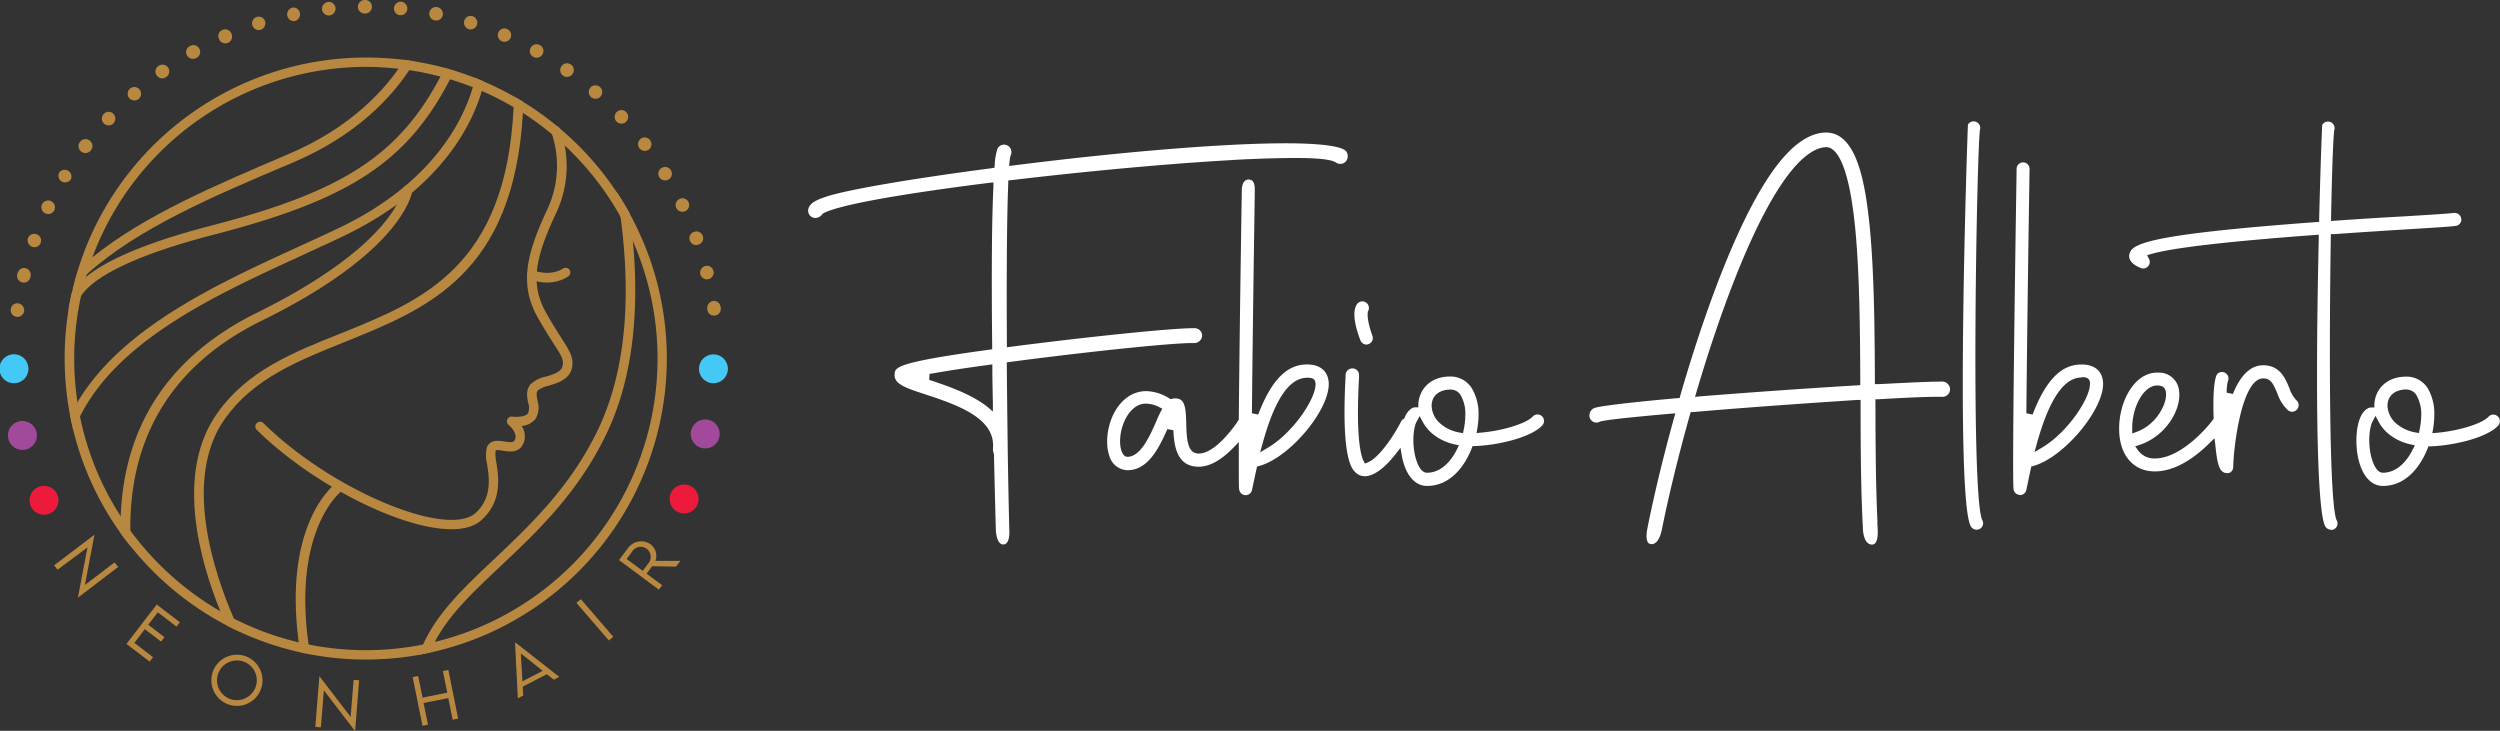 <svg id="Capa_1" data-name="Capa 1" xmlns="http://www.w3.org/2000/svg" viewBox="0 0 564.74 165.08"><rect x="0" y="0" width="564.74" height="165.08" fill="#333333" stroke="none"/><defs><style>.cls-1{fill:#b98840;}.cls-2{fill:#fff;}.cls-3{fill:#ed1a3b;}.cls-4{fill:#a14a9c;}.cls-5{fill:#44c8f5;}</style></defs><path class="cls-1" d="M26.71,128.06,17.61,135l0-.05,2.15-11.3L13,128.7l-.77-1,9.1-6.91,0,.06-2.15,11.29,6.68-5.08Z"/><path class="cls-1" d="M35.65,138.32l-2.16,2.81,3.66,2.81-.77,1-3.66-2.81-2.37,3.09,4.22,3.24-.76,1-5.24-4,6.83-8.9,5.23,4-.75,1Z"/><path class="cls-1" d="M48.14,151.57a5.78,5.78,0,1,1,3.24,7.48A5.81,5.81,0,0,1,48.14,151.57Zm9.55,3.77a4.49,4.49,0,1,0-5.83,2.51A4.51,4.51,0,0,0,57.69,155.34Z"/><path class="cls-1" d="M81.13,153.68l-.91,11.4h-.06l-7-9.14-.67,8.36-1.26-.1.91-11.38h.07l7,9.13.67-8.37Z"/><path class="cls-1" d="M101.28,151.33l2.21,11-1.23.25-1-4.9-5.58,1.13,1,4.89-1.24.26-2.22-11,1.24-.25,1,4.88,5.58-1.13-1-4.88Z"/><path class="cls-1" d="M123.53,152.3l-5.45,2.82.12,2-1.22.63-.63-12.52.12-.06,9.86,7.73-1.22.64Zm-.94-.76-4.94-3.94.37,6.31Z"/><path class="cls-1" d="M130.21,136.18l1-.83,7.33,8.5-1,.83Z"/><path class="cls-1" d="M152.7,128l-5.39-.09-1.25,1.68,3.52,2.61-.75,1-9-6.68,2-2.67a3.69,3.69,0,0,1,5.13-.9,3.27,3.27,0,0,1,1.1,3.75l5.63,0Zm-6.26-.72a2.27,2.27,0,1,0-3.64-2.69l-1.24,1.68,3.63,2.69Z"/><path class="cls-2" d="M303.91,34c-.73-.61-3.48-1.63-13.57-1.63-13.55,0-36.51,1.85-61.39,5l-1,.12.11-1a7.5,7.5,0,0,1,.27-1.47,1.67,1.67,0,0,0-.72-2.14,1.62,1.62,0,0,0-.8-.21,1.64,1.64,0,0,0-1.46.89,12.39,12.39,0,0,0-.64,3.71l-.07.62L224,38c-17.67,2.31-31.82,4.72-36.94,6.29-2.46.77-4.05,1.5-4.44,2.83a1.66,1.66,0,0,0,1.13,2.06,1.89,1.89,0,0,0,.47.06,2,2,0,0,0,1.59-.94c4.17-2.6,27.73-5.76,37.68-7l.92-.1,0,.94c-.37,7.56-.45,19.7-.28,36.06v.7l-.68.1c-21.2,2.88-21.27,4-21.36,5.52-.15,2.16,2.12,3,6.85,4.54,8.46,2.74,16,5.76,15.36,12.35a2.79,2.79,0,0,0,.23,1.12c.14,6.18.28,11.91.42,16.91,0,.12,0,.22,0,.35.07.9.37,3.24,1.7,3.2,1.65,0,1.34-3.41,1.34-3.41h0c-.14-6-.28-12.76-.37-19.42l0-.26c-.07-5.66-.14-11.53-.19-17.34v-.7l.7-.1c15.53-2.06,35.84-4.27,41.27-4.27h.38a1.77,1.77,0,0,0,1.78-1.61A1.69,1.69,0,0,0,270,74.14h-.49c-4.9,0-21.93,1.79-35.46,3.47-2,.24-3.93.49-5.72.73l-.88.1v-.88c-.07-11.58-.06-27.26.31-36.12l0-.68.66-.06c17.24-2.05,35.46-3.72,49.39-4.51h0c.8-.06,1.58-.11,2.34-.14a0,0,0,0,1,0,0l1.66-.09a.5.5,0,0,1,.17,0l1.69-.07c3.41-.13,6.41-.2,8.91-.2,5,0,8,.29,9.19,1a1.69,1.69,0,0,0,2.29-.26,1.81,1.81,0,0,0,.38-1.23A1.62,1.62,0,0,0,303.91,34ZM223.06,91.9c-3.85-3-9.28-4.79-12.87-6l-.29-.1.08-1.37.31,0c3.12-.58,7.49-1.25,13-2l.88-.12,0,.9c0,2.69.07,5.41.12,8.1l0,1.66Zm72.44-9.57-.29,0c-4.49,0-7.94,3.5-10.87,11l-.13.31-1.4-.27V93c.14-16.06.47-38.24.64-49.66v-.46c0-1-.12-2.25-1.28-2.32s-1.56,1-1.65,2.19V43c-.21,12.87-.54,35.88-.68,51.6l0,.21-.07.11c-.19.31-4.9,7.54-9,7.54-2.48,0-2.74-3.09-2.81-7.11-.08-3.64-.46-5.36-2.44-5.36a2.74,2.74,0,0,0-.87.14l-.31,0-.14-.1a10.29,10.29,0,0,0-5.29-1.68,7.37,7.37,0,0,0-4.54,1.61c-3.83,3-5.06,9.28-3.78,13a4.4,4.4,0,0,0,4.11,3.26c4.47,0,6.94-4.65,8.88-9l.12-.29,1.37.26,0,.31c.2,3.68,1,7.93,5.7,7.93,2.41,0,5-1.41,7.72-4.18l1.35-1.39v1.94c0,7,0,8.5.09,8.79a1.49,1.49,0,0,0,1.45,1.27,1.47,1.47,0,0,0,1.44-1.16l.45-2.14c.18-.81.37-1.73.59-2.7l.11-.47.45-.12c7-1.89,16.23-13,15.72-19C299.91,83.82,298.22,82.4,295.5,82.33ZM262.16,93.06c-.33.64-.64,1.34-1,2.2-1.47,3.35-3.52,7.93-6.48,7.93-.59,0-1-.44-1.32-1.28-.94-2.68.12-7.6,2.81-9.73a4.16,4.16,0,0,1,2.71-1,6.8,6.8,0,0,1,3,.79l.69.37Zm24.15,8.13-1.66,1,.52-1.86c2.77-10.13,6.08-15,10.14-15h.12c.8,0,1.65.14,1.74,1.23C297.46,89.82,292.05,97.87,286.31,101.19Z"/><path class="cls-2" d="M308.67,77.84a1.48,1.48,0,0,1-1.37-1c-1.48-3.83-1.75-6.72-.76-8.13a1.5,1.5,0,0,1,1.21-.63,1.53,1.53,0,0,1,.85.27,1.49,1.49,0,0,1,.41,2c-.28,1.26.35,3.7,1,5.47a1.45,1.45,0,0,1-.84,1.9A1.48,1.48,0,0,1,308.67,77.84Z"/><path class="cls-2" d="M322.36,109.77c-2.6,0-4.62-2.2-5.52-6-.07-.27-.12-.56-.18-.86l-.3-1.75-1.09,1.41c-2.35,3-4.57,4.71-6.58,5a3,3,0,0,1-.42,0,2.85,2.85,0,0,1-2-.79c-.83-.76-3.33-3-2.31-21.67l0-.49a1.54,1.54,0,0,1,1.56-1.4A1.48,1.48,0,0,1,307,84.77l0,.5c-.75,13.67.44,17.7,1,18.8l.33.65.68-.28c2.58-1.06,6-6.24,7.5-9.25a1.44,1.44,0,0,1,.52-.53l.1-.07.15-.17A4.15,4.15,0,0,1,319,92.18a1.53,1.53,0,0,1,.66-.16h.74l0-.74c.16-3.1,2.46-6.23,7.23-6.23a5.64,5.64,0,0,1,4.93,2.8A11.33,11.33,0,0,1,334,93.67a19.28,19.28,0,0,1-.28,3.15l-.17,1,1-.09c5-.44,10.25-2.07,11.68-3.63a1.47,1.47,0,0,1,1.09-.48,1.47,1.47,0,0,1,1.47,1.4,1.52,1.52,0,0,1-.38,1.06c-2.42,2.65-9.65,4.47-15.24,4.69l-.51,0-.19.47C331.48,103.82,328.46,109.77,322.36,109.77ZM320,95.26c-.87,1.59-1.14,6.29.26,9.53.4.93,1.09,2,2.1,2,2.65,0,5.05-1.88,6.77-5.3l.44-.89-1-.23a11.52,11.52,0,0,1-5.09-2.48,9.08,9.08,0,0,1-2.12-2.65L320.7,94ZM327.69,88c-2.61,0-4.29,1.43-4.29,3.64a5.48,5.48,0,0,0,2,4.07,8.82,8.82,0,0,0,4.33,2l.76.14.15-.75a16.43,16.43,0,0,0,.37-3.36,8.39,8.39,0,0,0-.95-4.29A2.63,2.63,0,0,0,327.69,88Z"/><path class="cls-2" d="M440.1,86.87a1.63,1.63,0,0,0-1.09-.66,7.4,7.4,0,0,0-1,0c-2.12,0-6.83.21-13.65.57l-.83,0V86c-.05-12.47-.19-25.51-1.27-35.76-1-9.45-3-20.3-9.74-20.3-3,0-6.19,1.79-9.33,5.27C393.07,46.37,384,74,379.55,89.42l-.14.52-.54,0C363,91.38,360.39,92,360,92.25a1.79,1.79,0,0,0-.8,2.32,1.65,1.65,0,0,0,1.41.9,1.94,1.94,0,0,0,.86-.24c1.1-.35,6.44-.94,15.83-1.77l1.15-.09-.31,1.1c-2.57,9.26-4.56,17.72-5.95,24.62,0,.21-.09.42-.12.62-.17,1.1-.37,3.23,1,3.21,1.56,0,2.13-2.36,2.32-3.22a3.2,3.2,0,0,1,.07-.33c1.51-7.48,3.73-16.62,6.31-25.77l.16-.52.53,0c11.55-1,25.72-2,37-2.73l.84,0v.84c0,10.12.07,20,.53,28.21a.75.75,0,0,0,0,.21c.07,1.07.42,3.39,2.05,3.41,1.25,0,1.35-2,1.28-3.45v0c0-.3,0-.59-.05-.89s0-.59,0-.9c-.39-8-.43-17.5-.46-26.84v-.75l.74,0c6.4-.38,10.73-.55,12.87-.55.6,0,1.06,0,1.33,0a1.06,1.06,0,0,0,.25,0,1.67,1.67,0,0,0,1.64-1.41A1.54,1.54,0,0,0,440.1,86.87Zm-20.6.18c-11.55.69-24.8,1.63-35.46,2.49l-1.14.11.33-1.11c4.31-14.62,13-40.7,22.45-51.14,2.46-2.7,4.84-4.14,6.88-4.16,1.72,0,4.83,2.25,6.42,17.32,1.06,10,1.2,23.12,1.25,35.69l0,.74Z"/><path class="cls-2" d="M446.52,119.66a1.51,1.51,0,0,1-1.32-.77c-3.61-6.35-.73-90-.65-90.74a1.49,1.49,0,0,1,1.3-.73,1.39,1.39,0,0,1,.57.12,1.45,1.45,0,0,1,.85,1.75c-.7,4.29-2.15,81.88.48,88.13a1.46,1.46,0,0,1-.53,2.06A1.4,1.4,0,0,1,446.52,119.66Z"/><path class="cls-2" d="M456.24,111.79a1.45,1.45,0,0,1-1.38-1.26c-.15-1-.25-11.65.68-72.16v-.24A1.49,1.49,0,0,1,457,36.68a1.47,1.47,0,0,1,1.47,1.49c-.26,16.36-.58,39.36-.72,54.87v.33l1.4.27.12-.3c2.94-7.52,6.39-11,10.87-11h.31c2.75.07,4.39,1.47,4.61,3.92.5,5.91-8.76,17.07-15.73,19l-.46.12-.11.46c-.25,1.14-.47,2.19-.65,3.08l-.37,1.76a1.47,1.47,0,0,1-1.45,1.16Zm14-26.52c-4,0-7.36,4.93-10.14,15l-.52,1.86,1.67-1c5.73-3.34,11.15-11.37,10.86-14.71-.1-1.09-.95-1.2-1.75-1.23Z"/><path class="cls-2" d="M503,106.87a1.49,1.49,0,0,1-.82-.25c-.8-.54-1.32-1.66-1.73-6L500.25,99l-1.18,1.14c-2.92,2.9-7.43,6.35-12.3,6.35s-8-3.69-8.06-9.4c-.12-6.08,3.22-12.72,8.36-12.92h.37a4.56,4.56,0,0,1,4.81,4.17c.54,4.19-3,10.2-8.92,12.15l-1,.34.63.87a4.46,4.46,0,0,0,3.83,1.86c5.13,0,10.65-5.49,13.1-8.73l.08-.11.08-.25c-.28-8.42.65-9.79.84-10a1.47,1.47,0,0,1,2.36,1.69,10.62,10.62,0,0,0-.25,2.21l0,.33,1.4.3.13-.3c1.7-4.11,4-6.19,6.71-6.19,3.74,0,5,2.89,5.93,5.21a7.23,7.23,0,0,0,1.51,2.63,1.48,1.48,0,0,1,.56,1,1.44,1.44,0,0,1-.31,1.09,1.46,1.46,0,0,1-1.16.57,1.42,1.42,0,0,1-.9-.32,9.11,9.11,0,0,1-2.42-3.8c-1-2.43-1.59-3.41-3.21-3.41-5,0-6.76,16.44-6.76,20a1.46,1.46,0,0,1-.78,1.3A1.4,1.4,0,0,1,503,106.87ZM487.17,87.08c-2.92.12-5.55,4.76-5.51,9.74v1.11l1-.38c4.46-1.6,6.94-6.4,6.62-8.87-.09-.75-.4-1.6-1.95-1.6h-.21Z"/><path class="cls-2" d="M526.59,119.66a1.54,1.54,0,0,1-1.33-.77c-1.76-3.11-2.31-27.41-1.46-65l0-.87-.86.06c-19.79,1.46-32.24,2.91-37,4.3l-.92.27.44.85a1.45,1.45,0,0,1,.06,1.22,1.5,1.5,0,0,1-1.37.93,1.64,1.64,0,0,1-.56-.11c-1.91-.78-2.79-1.8-2.59-3,.4-2.44,3.75-4.53,42.18-7.37l.71-.05,0-.71c.31-12.32.64-20.78.7-21.22a1.52,1.52,0,0,1,1.31-.73,1.48,1.48,0,0,1,1.42,1.87c-.26,1.55-.52,8.73-.74,19.74v.86l.85-.07c4.84-.34,10.14-.69,16-1l.71-.05c5.23-.32,9.35-.58,10.08-.71l.24,0a1.52,1.52,0,0,1,1.5,1.15,1.43,1.43,0,0,1-1,1.73c-.62.16-2.84.31-11.32.83-4.06.25-9.93.62-16.4,1.08l-.72,0v.72c-.34,21.75-.47,59.69,1.3,63.87a1.48,1.48,0,0,1,.17,1.16,1.45,1.45,0,0,1-1.4,1.08Z"/><path class="cls-2" d="M538.29,109.77c-2.6,0-4.61-2.2-5.52-6s-.64-10.15,2.19-11.56a1.46,1.46,0,0,1,.66-.16h.74l0-.74c.16-3.1,2.46-6.23,7.24-6.23a5.61,5.61,0,0,1,4.92,2.8,11.33,11.33,0,0,1,1.38,5.83,19.24,19.24,0,0,1-.27,3.15l-.17,1,1-.09c5-.44,10.25-2.07,11.68-3.63a1.47,1.47,0,0,1,2.18,2c-2.42,2.65-9.65,4.47-15.23,4.69l-.51,0-.19.47C547.41,103.82,544.4,109.77,538.29,109.77Zm-2.36-14.51c-.86,1.59-1.14,6.29.27,9.53.4.93,1.09,2,2.09,2,2.65,0,5.06-1.88,6.77-5.3l.45-.89-1-.23a11.57,11.57,0,0,1-5.09-2.48,9.25,9.25,0,0,1-2.12-2.65l-.68-1.3Zm7.7-7.28c-2.61,0-4.3,1.43-4.3,3.64a5.48,5.48,0,0,0,2,4.07,8.87,8.87,0,0,0,4.34,2l.75.14.16-.75a17.16,17.16,0,0,0,.37-3.36,8.5,8.5,0,0,0-1-4.29A2.64,2.64,0,0,0,543.63,88Z"/><path class="cls-1" d="M142.24,48.23h0c-.9-1.64-1.87-3.23-2.91-4.79h0A68.61,68.61,0,0,0,126.44,29l-.38-.32s0,0,0,0a66.42,66.42,0,0,0-7.8-5.61c-.69-.43-1.38-.84-2.1-1.24a65.41,65.41,0,0,0-6.76-3.36c-.68-.29-1.37-.58-2-.85-1.55-.6-3.11-1.14-4.69-1.64l-2.1-.61a64.79,64.79,0,0,0-6.86-1.48c-.79-.13-1.57-.25-2.36-.36A71.1,71.1,0,0,0,82.64,13a68.15,68.15,0,0,0-65,47.86c-.43,1.36-.8,2.73-1.14,4.13-.1.4-.2.8-.27,1.21a0,0,0,0,0,0,0c-.27,1.18-.5,2.36-.71,3.56h0A68.59,68.59,0,0,0,15.86,94c.23,1.14.47,2.28.75,3.4h0a67.55,67.55,0,0,0,10.67,23.08h0c.72,1,1.49,2,2.3,3a68.28,68.28,0,0,0,21.51,17.74c1,.54,2,1.05,3.1,1.53a67.69,67.69,0,0,0,14.18,4.73,1.18,1.18,0,0,0,.27.06,68.48,68.48,0,0,0,26,.39c.83-.15,1.66-.32,2.47-.5a68,68,0,0,0,45.11-99.2ZM98.26,145c-.88.22-1.77.42-2.66.59a65.8,65.8,0,0,1-25.88,0c-.75-.15-1.5-.31-2.24-.49a65.22,65.22,0,0,1-14.66-5.37c-1-.54-2.07-1.1-3.08-1.67a66.77,66.77,0,0,1-20.29-18.19.17.17,0,0,1,0-.07c-.74-1-1.46-2-2.13-3.1v0a65.15,65.15,0,0,1-9.24-22.57q-.33-1.59-.57-3.21A67.12,67.12,0,0,1,16.76,81a66.36,66.36,0,0,1,1.51-14c.31-1.46.68-2.89,1.09-4.31a6.6,6.6,0,0,1,.2-.63c.39-1.33.83-2.64,1.31-3.94A66,66,0,0,1,82.64,15.11a63.6,63.6,0,0,1,7.34.42c.83.08,1.64.19,2.45.31a64.45,64.45,0,0,1,7.11,1.47c.72.19,1.43.39,2.12.6q2.61.8,5.11,1.78c.7.27,1.39.56,2.07.86a64.28,64.28,0,0,1,7.21,3.68c.7.42,1.39.85,2.08,1.28a66,66,0,0,1,6.55,4.81h0c1,.81,1.94,1.65,2.87,2.53a65.85,65.85,0,0,1,12.6,16.07A62.65,62.65,0,0,1,143,54.55,65.88,65.88,0,0,1,98.26,145Z"/><path class="cls-1" d="M102,119.55c-11.72,0-31.89-10.49-44-22.45a1.07,1.07,0,0,1,1.51-1.52c15.3,15.14,41.81,26.26,48.09,20.16,3.56-3.46,2.91-7.73,2.44-10.86a8,8,0,0,1-.07-3.77c.73-1.89,2.69-1.58,4-1.37,1.64.26,2.08.19,2.34-.37.73-1.6-1.37-3.34-1.39-3.36a1.07,1.07,0,0,1,.81-1.9c.92.13,3,.1,3.56-.77a3.37,3.37,0,0,0,0-2.43c-.23-1.24-.52-2.78.53-4.07a6.91,6.91,0,0,1,3.52-1.77c2.15-.65,3.58-1.18,3.78-2.57s-.31-2.15-2.1-4.94c-.94-1.47-2.11-3.29-3.56-5.87-4.25-7.56-2.48-14.48,2.27-24.6A23.17,23.17,0,0,0,124.59,30a1.08,1.08,0,0,1,.59-1.4,1.06,1.06,0,0,1,1.39.59A24.9,24.9,0,0,1,125.69,48c-4.55,9.69-6.16,15.85-2.34,22.64,1.42,2.52,2.57,4.32,3.5,5.77,1.81,2.84,2.73,4.27,2.41,6.41-.42,2.83-3.23,3.68-5.28,4.3a6.38,6.38,0,0,0-2.48,1.07c-.4.5-.29,1.21-.08,2.32a5.21,5.21,0,0,1-.37,4,4.37,4.37,0,0,1-3.2,1.72,4.2,4.2,0,0,1,.37,4c-1,2.16-3.18,1.82-4.62,1.58-1.2-.19-1.57-.18-1.65,0a8.52,8.52,0,0,0,.18,2.68c.52,3.38,1.29,8.49-3.06,12.71C107.46,118.84,105,119.55,102,119.55Z"/><path class="cls-1" d="M123.61,63.82a10.63,10.63,0,0,1-3.85-.71,1.07,1.07,0,0,1,.83-2s3.59,1.44,6.58-.44a1.07,1.07,0,1,1,1.14,1.81A8.69,8.69,0,0,1,123.61,63.82Z"/><path class="cls-1" d="M68.76,147.55a1.07,1.07,0,0,1-1.06-.91c-4.18-27.94,7.61-37,8.11-37.41A1.07,1.07,0,1,1,77.09,111c-.11.08-11.24,8.83-7.27,35.37a1.07,1.07,0,0,1-.9,1.22Z"/><path class="cls-1" d="M118.24,23.05c0,.84-.07,1.66-.11,2.46C116,61.92,96.61,69.71,77.82,77.27c-10.57,4.25-20.56,8.26-27,17.3-9.6,13.5-2.54,34.69,2,45.14.49,1.15,1,2.17,1.37,3-1-.48-2.09-1-3.1-1.53q-.65-1.46-1.35-3.18c-4.63-11.42-10.23-31.23-.64-44.7,6.78-9.56,17.05-13.68,27.92-18,18.35-7.39,37.29-15,39-51.06,0-.79.07-1.6.09-2.42C116.86,22.21,117.55,22.62,118.24,23.05Z"/><path class="cls-1" d="M93.68,13.87c-.38.62-.79,1.28-1.25,2-4.15,6.25-12,14.81-26.32,20.87l-.82.35C48.39,44.23,31.06,51.58,19.56,62c-1.06,1-2.07,1.94-3,3,.34-1.4.71-2.77,1.14-4.13,1-1,2.09-1.88,3.2-2.77,11.65-9.42,27.8-16.27,43.59-23l.8-.35c13-5.52,20.56-13.3,24.72-19.21.49-.7.93-1.38,1.34-2C92.11,13.62,92.89,13.74,93.68,13.87Z"/><path class="cls-1" d="M109.38,18.45q-.22,1-.54,2.1c-1.77,6-6,14.76-15.8,23h0q-1.61,1.35-3.42,2.68h0a77.85,77.85,0,0,1-11.72,6.95c-3.13,1.52-6.47,3-10,4.66C49,66.52,26.82,76.65,18.07,94.08c-.54,1.06-1,2.15-1.46,3.27-.28-1.12-.52-2.26-.75-3.4.5-1.06,1.05-2.08,1.64-3.08C27.47,74,49.42,64,67,55.93c3.52-1.61,6.85-3.13,10-4.64,20.48-9.94,27.45-23.59,29.82-31.6.22-.75.41-1.45.56-2.09C108,17.87,108.7,18.16,109.38,18.45Z"/><path class="cls-1" d="M137,98c-6.4,13.37-15.67,22.11-23.85,29.82-6.26,5.91-11.71,11-14.88,17.11a25.92,25.92,0,0,0-1.13,2.46c-.81.18-1.64.35-2.47.5.28-.8.59-1.6.94-2.37,3.24-7.17,9.35-12.93,16.07-19.26,8-7.58,17.15-16.17,23.4-29.19,7.38-15.43,7-33.88,5.09-48.18-.25-1.92-.54-3.76-.84-5.5,1,1.56,2,3.15,2.91,4.79h0q.42,3,.73,6.32C144.23,68.1,143.62,84.21,137,98Z"/><path class="cls-1" d="M93.13,43.08c0,.06,0,.22-.09.5h0c-.62,2.59-5,14.65-33.82,28.81C35.94,83.81,29.28,102.2,29.44,119.78a.17.17,0,0,0,0,.07c0,1.22.05,2.43.13,3.63-.81-1-1.58-2-2.3-3h0c0-1.26,0-2.51,0-3.76v0c.61-17.29,8.07-34.95,31-46.19C79.42,60.06,87,51,89.6,46.27h0A11.31,11.31,0,0,0,91,42.82a1.1,1.1,0,0,1,1.19-.94A1.08,1.08,0,0,1,93.13,43.08Z"/><path class="cls-1" d="M102.64,16c-.32.67-.65,1.32-1,1.95C91.78,37.06,78.17,45.28,48.15,53.05c-21.81,5.65-28.09,11-29.88,13.89a3.3,3.3,0,0,0-.18.32,2.75,2.75,0,0,0-.45,2A1.09,1.09,0,0,1,17,70.67a1,1,0,0,1-.4.09,1.06,1.06,0,0,1-1-.63s-.06-.16-.12-.36h0c.21-1.2.44-2.38.71-3.56a0,0,0,0,1,0,0,12.66,12.66,0,0,1,3.1-3.54c4.1-3.41,12.29-7.52,28.26-11.66,29-7.51,42.33-15.43,51.92-33.66.33-.64.67-1.29,1-2Z"/><path class="cls-3" d="M155.84,109.72a3.27,3.27,0,1,1-4.3,1.69A3.27,3.27,0,0,1,155.84,109.72Z"/><path class="cls-4" d="M160,94.83a3.27,3.27,0,1,1-3.89,2.49A3.27,3.27,0,0,1,160,94.83Z"/><circle class="cls-5" cx="161.16" cy="83.31" r="3.27"/><path class="cls-5" d="M3.26,86.57A3.27,3.27,0,1,1,6.42,83.2,3.26,3.26,0,0,1,3.26,86.57Z"/><path class="cls-4" d="M5.8,101.55a3.27,3.27,0,1,1,2.45-3.91A3.27,3.27,0,0,1,5.8,101.55Z"/><path class="cls-3" d="M11.27,116a3.26,3.26,0,1,1,1.65-4.31A3.25,3.25,0,0,1,11.27,116Z"/><path class="cls-1" d="M2.44,69.8a1.48,1.48,0,0,1,1.75-1.26A1.58,1.58,0,0,1,5.45,70.3,1.54,1.54,0,0,1,3.7,71.56,1.51,1.51,0,0,1,2.44,69.8Z"/><path class="cls-1" d="M4,61.68a1.5,1.5,0,0,1,1.89-1.07,1.55,1.55,0,0,1,1,1.87A1.52,1.52,0,1,1,4,61.68Z"/><path class="cls-1" d="M6.34,53.75a1.53,1.53,0,0,1,2.85,1.11,1.51,1.51,0,0,1-1.95.88A1.55,1.55,0,0,1,6.34,53.75Z"/><path class="cls-1" d="M9.52,46.12a1.53,1.53,0,1,1,.69,2.07A1.52,1.52,0,0,1,9.52,46.12Z"/><path class="cls-1" d="M13.47,38.86A1.53,1.53,0,0,1,16,40.52a1.56,1.56,0,0,1-2.11.46A1.5,1.5,0,0,1,13.47,38.86Z"/><path class="cls-1" d="M18.13,32a1.5,1.5,0,0,1,2.15-.23A1.54,1.54,0,0,1,20.51,34a1.56,1.56,0,0,1-2.15.24A1.51,1.51,0,0,1,18.13,32Z"/><path class="cls-1" d="M23.46,25.72a1.49,1.49,0,0,1,2.16,0,1.56,1.56,0,0,1,0,2.15,1.52,1.52,0,1,1-2.17-2.14Z"/><path class="cls-1" d="M29.39,20a1.52,1.52,0,1,1-.19,2.17A1.54,1.54,0,0,1,29.39,20Z"/><path class="cls-1" d="M35.88,14.85A1.55,1.55,0,0,1,38,15.3a1.52,1.52,0,0,1-.44,2.09,1.53,1.53,0,1,1-1.7-2.54Z"/><path class="cls-1" d="M42.87,10.43a1.53,1.53,0,1,1,1.42,2.7,1.57,1.57,0,0,1-2.06-.63A1.5,1.5,0,0,1,42.87,10.43Z"/><path class="cls-1" d="M50.27,6.75a1.49,1.49,0,0,1,2,.84,1.53,1.53,0,1,1-2.83,1.14A1.5,1.5,0,0,1,50.27,6.75Z"/><path class="cls-1" d="M58,3.83a1.5,1.5,0,0,1,1.89,1,1.57,1.57,0,0,1-1,1.9,1.55,1.55,0,0,1-1.89-1A1.52,1.52,0,0,1,58,3.83Z"/><path class="cls-1" d="M66,1.72A1.5,1.5,0,0,1,67.76,3a1.55,1.55,0,0,1-1.23,1.76,1.53,1.53,0,0,1-.54-3Z"/><path class="cls-1" d="M74.16.44A1.52,1.52,0,0,1,75.8,1.87a1.55,1.55,0,0,1-1.41,1.62,1.52,1.52,0,0,1-1.64-1.38A1.54,1.54,0,0,1,74.16.44Z"/><path class="cls-1" d="M82.41,0a1.53,1.53,0,1,1-.08,3.05,1.52,1.52,0,0,1-1.49-1.53A1.56,1.56,0,0,1,82.41,0Z"/><path class="cls-1" d="M90.67.39A1.54,1.54,0,0,1,92,2.13a1.5,1.5,0,0,1-1.7,1.29A1.52,1.52,0,0,1,89,1.75,1.55,1.55,0,0,1,90.67.39Z"/><path class="cls-1" d="M98.84,1.63A1.54,1.54,0,0,1,100,3.49,1.51,1.51,0,0,1,98.15,4.6,1.54,1.54,0,0,1,97,2.79,1.51,1.51,0,0,1,98.84,1.63Z"/><path class="cls-1" d="M106.84,3.69a1.53,1.53,0,0,1-1,2.89,1.56,1.56,0,0,1-.95-1.93A1.49,1.49,0,0,1,106.84,3.69Z"/><path class="cls-1" d="M114.59,6.57a1.51,1.51,0,0,1,.74,2,1.54,1.54,0,0,1-2,.74,1.56,1.56,0,0,1-.75-2A1.49,1.49,0,0,1,114.59,6.57Z"/><path class="cls-1" d="M122,10.22a1.49,1.49,0,0,1,.53,2.09,1.56,1.56,0,0,1-2.09.53,1.53,1.53,0,0,1-.54-2.08A1.51,1.51,0,0,1,122,10.22Z"/><path class="cls-1" d="M129,14.6a1.51,1.51,0,0,1,.31,2.15,1.53,1.53,0,0,1-2.46-1.82A1.53,1.53,0,0,1,129,14.6Z"/><path class="cls-1" d="M135.54,19.67a1.54,1.54,0,0,1,.08,2.18,1.53,1.53,0,0,1-2.26-2.06A1.55,1.55,0,0,1,135.54,19.67Z"/><path class="cls-1" d="M141.51,25.39a1.53,1.53,0,0,1-.14,2.17,1.52,1.52,0,0,1-2.14-.14,1.55,1.55,0,0,1,.11-2.14A1.5,1.5,0,0,1,141.51,25.39Z"/><path class="cls-1" d="M146.86,31.68a1.51,1.51,0,0,1-.34,2.14,1.53,1.53,0,0,1-1.79-2.48A1.5,1.5,0,0,1,146.86,31.68Z"/><path class="cls-1" d="M151.56,38.48a1.5,1.5,0,0,1-.56,2.09,1.56,1.56,0,0,1-2.08-.56,1.54,1.54,0,0,1,.54-2.08A1.52,1.52,0,0,1,151.56,38.48Z"/><path class="cls-1" d="M155.55,45.72a1.52,1.52,0,0,1-.79,2,1.55,1.55,0,0,1-2-.77,1.53,1.53,0,0,1,2.79-1.26Z"/><path class="cls-1" d="M158.77,53.33a1.53,1.53,0,0,1-1,1.94,1.52,1.52,0,0,1-1-2.89A1.53,1.53,0,0,1,158.77,53.33Z"/><path class="cls-1" d="M161.18,61.24A1.54,1.54,0,0,1,160,63.07a1.52,1.52,0,0,1-1.8-1.17,1.55,1.55,0,0,1,1.14-1.82A1.52,1.52,0,0,1,161.18,61.24Z"/><path class="cls-1" d="M162.77,69.35a1.53,1.53,0,1,1-3,.35A1.57,1.57,0,0,1,161.07,68,1.5,1.5,0,0,1,162.77,69.35Z"/></svg>